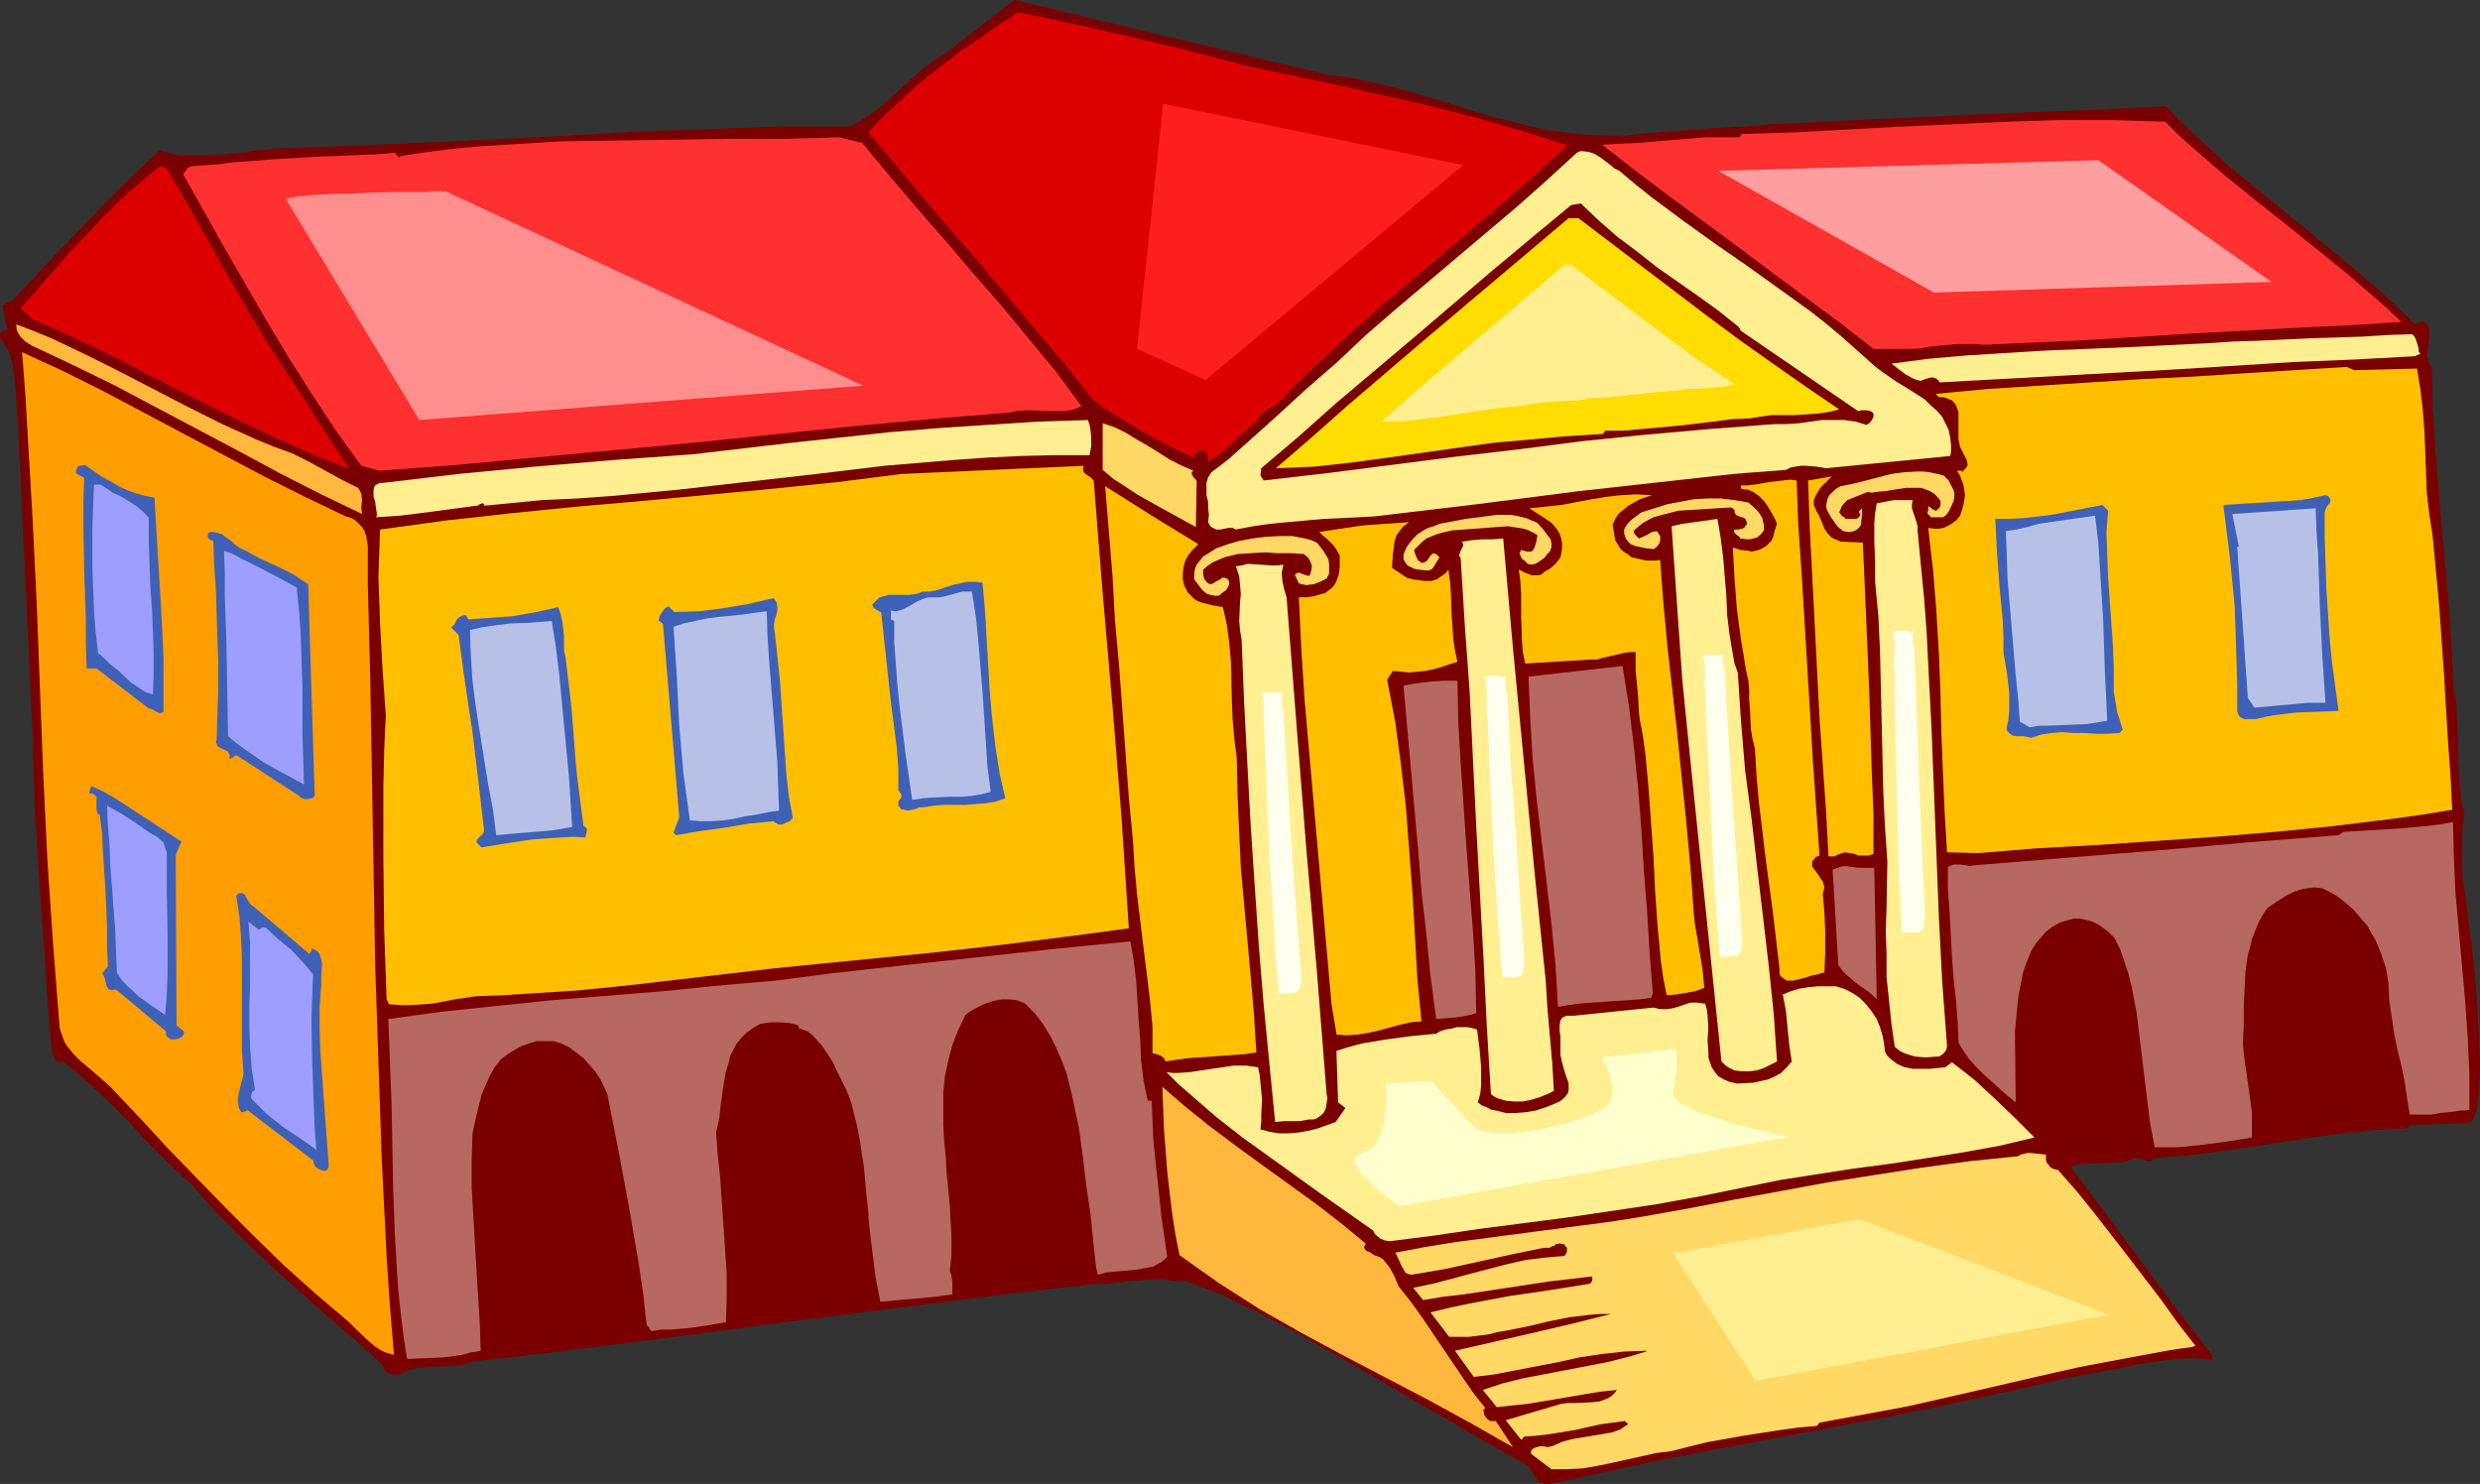 <?xml version="1.0" encoding="UTF-8" standalone="no"?>
<svg
   version="1.0"
   width="129.724mm"
   height="77.624mm"
   id="svg69"
   sodipodi:docname="Museum 3.wmf"
   xmlns:inkscape="http://www.inkscape.org/namespaces/inkscape"
   xmlns:sodipodi="http://sodipodi.sourceforge.net/DTD/sodipodi-0.dtd"
   xmlns="http://www.w3.org/2000/svg"
   xmlns:svg="http://www.w3.org/2000/svg">
  <rect width="100%" height="100%" fill="#333333" stroke="none"/>
  <sodipodi:namedview
     id="namedview69"
     pagecolor="#ffffff"
     bordercolor="#000000"
     borderopacity="0.25"
     inkscape:showpageshadow="2"
     inkscape:pageopacity="0.0"
     inkscape:pagecheckerboard="0"
     inkscape:deskcolor="#d1d1d1"
     inkscape:document-units="mm" />
  <defs
     id="defs1">
    <pattern
       id="WMFhbasepattern"
       patternUnits="userSpaceOnUse"
       width="6"
       height="6"
       x="0"
       y="0" />
  </defs>
  <path
     style="fill:#7a0000;fill-opacity:1;fill-rule:evenodd;stroke:none"
     d="m 301.384,289.344 -0.97,-0.485 -1.293,-0.808 -1.454,-0.808 -1.778,-0.969 -1.939,-1.131 -2.101,-1.131 -2.262,-1.292 -2.262,-1.454 -2.586,-1.454 -2.586,-1.454 -5.494,-3.231 -11.474,-6.624 -5.656,-3.231 -5.494,-3.07 -2.586,-1.292 -2.586,-1.454 -2.586,-1.131 -2.262,-1.131 -2.101,-1.131 -2.101,-0.808 -1.778,-0.646 -1.616,-0.646 -1.293,-0.485 -1.131,-0.162 h -0.97 -0.646 l -1.778,-0.323 -1.778,-0.162 -2.101,0.162 -1.939,0.162 -2.101,0.162 -2.101,0.323 -2.101,0.162 h -1.778 l -15.514,1.777 -15.352,1.939 -30.542,3.877 -30.704,4.039 -15.514,1.939 -15.514,1.777 -1.778,0.646 -1.778,0.162 -1.939,0.162 h -1.939 l -1.778,0.162 -1.939,0.162 -1.778,0.485 -0.97,0.485 -0.808,0.323 h -1.131 l -1.131,-0.323 -0.323,-0.323 -0.323,-0.323 -0.323,-0.646 -0.162,-0.485 -4.848,-4.362 -4.848,-4.2 -9.373,-8.239 -4.686,-4.362 -4.686,-4.524 -4.686,-4.685 -2.262,-2.585 -2.262,-2.585 -3.232,-2.908 -3.07,-3.07 -3.07,-3.07 -1.454,-1.616 -1.454,-1.616 -3.07,-3.07 -3.232,-3.07 -3.232,-2.908 -3.394,-2.908 -0.646,0.162 h -0.485 l -0.323,-0.323 -0.323,-0.323 -0.323,-1.131 -0.323,-0.969 L 9.534,199.681 9.05,192.088 7.918,176.579 6.949,160.908 6.626,153.315 6.464,145.561 3.555,83.847 3.394,81.585 3.232,79.323 2.909,74.8 2.586,72.538 2.101,70.438 1.778,69.63 1.293,68.661 0.808,67.853 0.162,67.045 0,66.56 V 66.237 65.914 L 0.162,65.753 0.808,65.43 1.454,65.268 0.97,62.845 0.485,60.421 2.586,59.291 l 6.949,-7.432 7.11,-7.432 7.272,-7.432 7.595,-7.27 1.616,0.485 1.616,0.323 1.454,0.162 h 1.616 3.394 l 3.232,-0.162 3.232,-0.323 3.232,-0.485 3.394,-0.323 3.232,-0.162 14.059,-0.485 13.898,-0.646 13.574,-0.646 13.574,-0.646 13.574,-0.808 13.736,-0.485 13.574,-0.485 h 6.949 7.11 l 1.293,-0.485 1.293,-0.646 1.131,-0.808 1.293,-0.808 2.424,-1.939 4.525,-4.2 2.424,-2.1 2.424,-1.939 1.293,-0.808 1.293,-0.808 L 200.545,0 l 15.514,3.716 15.514,3.716 15.675,3.716 15.514,3.716 4.04,0.485 3.878,0.808 4.04,0.969 3.878,0.969 7.595,2.262 7.757,2.423 3.717,0.969 3.878,0.969 4.04,0.969 3.878,0.485 4.04,0.485 4.04,0.162 h 4.202 l 2.101,-0.323 2.262,-0.162 5.979,-0.485 6.141,-0.485 6.141,-0.323 6.302,-0.485 12.928,-0.646 13.09,-0.646 26.179,-1.131 12.928,-0.485 6.302,-0.323 6.141,-0.323 2.909,3.07 3.07,2.908 5.979,5.493 6.302,5.17 6.302,5.17 6.141,5.008 6.302,5.17 6.141,5.331 3.07,2.908 3.07,2.908 0.485,-0.323 0.485,-0.162 h 0.323 0.646 l 0.323,0.485 0.323,0.646 0.162,0.485 v 0.646 0.969 l -0.162,1.131 -0.162,1.131 -0.162,1.131 0.162,0.485 0.162,0.646 0.162,0.485 0.485,0.485 0.162,7.916 0.485,7.916 0.646,7.755 0.646,7.916 1.454,15.994 0.485,8.078 0.485,8.239 0.485,3.07 0.162,3.231 0.162,3.231 v 3.231 l 0.162,3.07 0.162,3.07 0.323,3.07 0.646,2.746 -0.323,2.1 -0.162,2.262 v 4.362 2.262 l 0.162,2.1 0.323,2.1 0.323,1.939 0.485,4.685 0.646,4.362 0.485,4.362 0.323,3.877 0.323,3.877 0.162,3.554 0.162,3.231 0.162,2.908 v 2.746 l -0.162,2.423 v 2.1 l -0.323,1.777 -0.162,1.454 -0.323,1.131 -0.485,0.808 -0.485,0.646 -11.958,0.485 -0.485,0.646 -6.626,0.323 -6.141,0.646 -6.141,0.808 -6.141,0.969 -12.12,1.777 -6.302,0.808 -6.464,0.485 -0.485,0.323 -0.323,0.323 h -0.485 l -1.131,-0.323 -0.485,-0.162 -0.646,-0.162 h -0.485 l -1.454,0.646 -1.454,0.323 h -1.616 -1.616 l -3.394,0.162 -1.616,0.162 -1.454,0.485 6.949,9.209 6.949,9.37 6.949,9.37 7.11,9.209 v -0.162 1.131 l -1.778,-0.162 -1.939,-0.162 -3.555,0.162 -3.555,0.485 -3.717,0.485 -3.394,0.808 -3.555,0.646 -3.555,0.646 -3.555,0.646 -12.605,2.908 -12.766,2.746 -12.928,2.585 -12.766,2.423 -12.928,2.423 -12.766,2.423 -12.928,2.746 -12.766,2.746 h -0.485 -0.323 l -0.808,-0.323 -0.646,-0.323 -0.323,-0.646 -0.485,-0.808 -0.485,-0.646 -0.485,-0.808 z"
     id="path1" />
  <path
     style="fill:#ffd866;fill-opacity:1;fill-rule:evenodd;stroke:none"
     d="m 302.676,287.405 v -0.485 l 0.162,-0.323 0.485,-0.323 0.485,-0.162 0.646,-0.162 h 0.808 l 0.646,0.162 0.808,-0.162 0.485,-0.162 1.778,-0.808 1.939,-0.485 3.878,-0.646 1.939,-0.323 1.939,-0.323 1.778,-0.646 0.646,-0.485 0.808,-0.485 -0.646,-0.646 -2.424,0.323 -2.424,0.323 -5.01,1.131 -5.01,0.808 -2.586,0.323 -2.424,0.162 -0.646,0.646 -3.07,-3.877 10.989,-3.231 1.293,-0.162 h 1.616 l 3.232,-0.162 1.454,-0.162 1.293,-0.485 0.646,-0.323 0.485,-0.323 0.646,-0.646 0.323,-0.485 -3.07,0.323 -3.07,0.485 -5.656,0.969 -5.818,0.969 -3.07,0.323 -3.07,0.323 -1.293,-1.616 -1.454,-1.777 3.878,-1.292 3.878,-0.969 4.202,-0.808 4.202,-0.808 4.202,-0.808 4.202,-0.808 3.878,-0.969 3.878,-1.131 v -0.162 l -4.363,0.162 -4.363,0.485 -4.363,0.646 -4.363,0.969 -4.202,0.808 -4.202,0.808 -4.202,0.808 -4.04,0.485 -3.717,-5.17 7.757,-1.777 7.757,-1.777 7.595,-1.777 7.757,-1.939 h -2.101 l -2.101,0.162 -4.04,0.485 -4.04,0.808 -4.04,0.969 -4.04,0.808 -1.939,0.323 -1.939,0.485 -3.878,0.485 h -1.939 -1.939 l -3.717,-4.847 4.04,-0.969 3.878,-0.808 7.757,-1.454 7.757,-1.131 8.08,-1.292 0.323,-0.323 0.162,-0.323 v -0.808 l -4.04,0.485 -4.202,0.485 -8.565,1.292 -8.565,1.292 -4.202,0.485 -3.878,0.646 -1.939,-2.423 3.878,-0.808 3.717,-0.969 3.555,-0.969 3.717,-0.969 3.717,-0.969 3.555,-0.808 3.878,-0.485 1.939,-0.162 1.939,-0.162 0.323,-0.485 0.162,-0.323 v -0.808 l -0.323,-0.323 -0.162,-0.323 -0.646,-0.162 h -0.646 l -0.485,0.162 -0.323,0.323 h -0.323 l -0.485,0.323 h -0.485 -0.646 l -6.302,1.292 -6.626,1.454 -6.626,1.454 -6.626,1.131 -0.808,-0.162 -0.485,-0.323 -0.323,-0.646 -0.323,-0.485 -0.646,-1.454 -0.323,-0.646 -0.323,-0.646 5.979,-1.131 5.979,-0.969 12.282,-1.616 12.282,-1.616 6.141,-0.808 6.141,-0.969 9.05,-1.616 9.211,-1.777 18.422,-3.393 9.211,-1.454 9.373,-1.454 9.534,-1.292 9.534,-0.969 0.485,-0.323 0.646,-0.162 0.646,-0.162 h 0.646 l 1.616,0.162 1.454,0.162 v 0.485 0.485 l 0.162,0.646 0.323,0.323 0.323,0.485 0.485,0.323 0.485,0.162 0.646,0.162 3.555,4.039 3.394,4.2 3.394,4.362 3.394,4.362 6.787,8.886 3.232,4.524 3.394,4.362 -0.485,0.162 -0.646,0.162 -1.454,0.162 -3.07,0.485 -8.726,1.616 -8.565,1.616 -8.565,1.939 -8.403,1.939 -8.403,1.939 -8.565,1.939 -8.726,1.616 -8.726,1.616 -0.485,0.646 -3.717,0.323 -3.555,0.485 -7.272,1.131 -7.272,1.292 -7.11,1.777 -2.747,0.323 -2.909,0.646 -2.909,0.646 -2.909,0.646 -3.07,0.646 -2.909,0.485 -3.07,0.162 h -3.07 z"
     id="path2" />
  <path
     style="fill:#ffb73d;fill-opacity:1;fill-rule:evenodd;stroke:none"
     d="m 233.189,248.148 -0.808,-4.039 -0.646,-4.2 -0.485,-4.039 -0.485,-4.2 -0.646,-8.401 -0.162,-4.2 -0.162,-4.2 4.686,4.039 4.848,3.877 5.171,3.877 5.333,3.877 10.504,7.593 5.01,3.877 4.686,3.877 -0.323,0.485 v 0.323 l 0.162,0.323 0.323,0.323 0.485,0.162 0.323,0.162 0.646,0.485 0.97,0.323 0.808,0.485 0.646,0.808 0.646,0.808 0.97,1.777 0.808,1.939 2.424,3.07 2.101,2.908 4.04,5.978 4.04,5.978 2.101,3.07 2.424,3.07 -0.323,0.323 v 0.323 l 0.162,0.808 0.485,0.646 0.646,0.485 h 1.131 l 3.394,5.17 -8.242,-4.685 -8.242,-4.524 -16.968,-8.885 -8.403,-4.524 -8.242,-4.685 -4.04,-2.585 -4.04,-2.585 -3.878,-2.746 z"
     id="path3" />
  <path
     style="fill:#b76860;fill-opacity:1;fill-rule:evenodd;stroke:none"
     d="m 80.477,268.665 -0.646,-4.039 -0.485,-4.039 -0.485,-4.2 -0.323,-4.039 -0.485,-8.562 -0.323,-8.562 -0.162,-8.562 -0.162,-8.562 -0.323,-8.401 -0.323,-8.239 10.666,-1.454 10.827,-1.131 10.827,-1.131 21.978,-1.777 11.15,-1.131 11.15,-0.969 11.15,-1.454 14.544,-1.616 14.867,-1.616 14.867,-1.616 14.706,-1.454 0.646,3.877 0.485,3.877 0.485,7.916 0.323,3.877 0.162,4.039 0.485,3.877 0.808,4.039 h 0.808 l 0.162,3.877 0.162,3.877 0.808,7.755 0.808,7.593 1.131,7.755 -0.646,0.646 -0.646,0.485 -0.646,0.323 -0.808,0.485 -1.778,0.323 -1.778,0.323 -3.878,0.323 -1.778,0.162 -1.778,0.485 -0.323,-1.454 -0.162,-1.292 -0.323,-3.07 -0.323,-3.231 -0.323,-3.07 -0.808,-5.493 -0.646,-5.493 -0.808,-5.816 -1.131,-5.493 -0.646,-2.746 -0.646,-2.585 -0.97,-2.585 -1.131,-2.585 -1.131,-2.262 -1.454,-2.423 -1.616,-2.1 -1.939,-1.939 -1.616,-0.646 -1.454,-0.162 h -1.616 l -1.616,0.323 -1.454,0.485 -1.454,0.646 -1.454,0.808 -1.131,0.808 -1.454,3.07 -1.131,2.908 -0.808,3.07 -0.646,3.07 -0.323,3.231 v 3.07 3.231 l 0.162,3.231 0.323,3.07 0.162,3.231 0.646,6.462 0.162,3.231 0.162,3.231 v 3.231 l -0.323,3.231 0.323,0.969 0.162,1.292 v 2.423 l -3.555,0.485 -3.555,0.323 -3.717,0.323 -3.394,0.323 -0.485,-2.423 -0.485,-2.585 -0.646,-5.17 -0.646,-5.331 -0.162,-2.746 -0.323,-2.746 -0.485,-5.493 -0.808,-5.331 -0.485,-2.585 -0.646,-2.585 -0.646,-2.585 -0.97,-2.423 -1.778,-3.554 -0.808,-1.777 -1.131,-1.777 -1.131,-1.616 -1.293,-1.454 -0.646,-0.646 -0.808,-0.646 -0.97,-0.323 -0.808,-0.323 v -0.485 l -0.97,-0.323 -0.808,-0.162 -1.939,-0.162 h -1.939 l -1.939,0.323 -1.454,0.808 -1.293,0.969 -0.97,0.969 -0.97,1.131 -0.646,1.292 -0.646,1.292 -0.323,1.454 -0.485,1.454 -0.485,2.908 -0.485,3.231 -0.323,3.07 -0.646,2.908 0.323,4.362 0.485,4.524 0.323,4.685 0.323,4.685 0.323,4.847 0.323,4.847 v 4.847 l -0.162,4.685 -3.717,0.646 -3.394,0.485 -3.717,0.323 h -1.939 l -1.939,0.323 -0.97,-1.292 -0.646,-5.816 -0.808,-5.654 -1.939,-11.309 -2.101,-11.309 -2.262,-11.47 -0.646,-1.454 -0.808,-1.616 -0.97,-1.454 -1.131,-1.292 -1.131,-1.292 -1.454,-1.131 -1.293,-0.969 -1.616,-0.808 -1.616,-0.485 h -1.778 -1.616 l -1.454,0.485 -1.454,0.485 -1.454,0.808 -1.293,0.808 -1.293,0.969 -1.293,1.616 -0.97,1.777 -0.808,1.777 -0.808,1.939 -0.97,3.877 -0.808,3.716 -0.162,5.493 v 5.331 l 0.323,5.493 0.323,5.654 0.323,5.331 0.323,5.331 0.323,5.17 0.162,5.17 -1.939,0.323 -1.778,0.485 -3.555,0.485 -3.555,0.162 z"
     id="path4" />
  <path
     style="fill:#ff9e00;fill-opacity:1;fill-rule:evenodd;stroke:none"
     d="m 69.003,261.395 -6.464,-5.493 -6.141,-5.493 -5.818,-5.654 -5.818,-5.816 -5.818,-5.978 -5.656,-5.816 -5.656,-6.139 -5.818,-6.139 -1.454,-1.292 -1.454,-1.292 -3.07,-2.585 -1.293,-1.292 -1.293,-1.616 -0.485,-0.808 -0.323,-0.808 -0.323,-0.969 -0.323,-0.969 -0.646,-8.239 -0.646,-8.239 L 9.373,170.117 8.565,153.315 7.918,136.514 7.272,119.712 6.464,102.91 5.494,86.27 5.01,77.869 l -0.646,-8.239 8.08,3.716 8.08,4.039 7.918,4.2 15.837,8.401 7.918,4.2 8.08,4.039 8.08,3.877 1.131,0.323 0.808,0.485 0.646,0.646 0.646,0.646 0.485,0.808 0.323,0.969 0.162,0.969 0.162,0.969 v 2.1 2.1 2.908 0.808 l 0.485,18.74 0.323,18.74 0.323,18.74 0.323,18.902 0.646,19.063 0.646,19.063 0.97,19.387 0.646,9.693 0.808,9.693 -1.293,-0.323 -1.131,-0.485 -1.293,-0.808 -1.131,-0.969 -2.101,-1.939 -0.97,-0.969 z"
     id="path5" />
  <path
     style="fill:#7a0000;fill-opacity:1;fill-rule:evenodd;stroke:none"
     d="m 97.445,263.98 -0.808,-6.301 -0.646,-6.301 -0.485,-6.462 -0.162,-6.301 v -3.231 l 0.162,-3.07 0.162,-3.231 0.323,-3.07 0.485,-3.07 0.646,-3.07 0.646,-3.07 0.808,-2.908 0.808,-1.131 0.97,-1.131 0.97,-0.969 1.131,-0.969 1.293,-0.646 1.293,-0.646 1.293,-0.485 1.454,-0.162 2.424,1.131 2.586,1.292 1.131,0.646 0.97,0.969 0.97,0.969 0.646,1.292 1.293,3.877 1.131,3.877 0.808,4.039 0.97,4.2 0.646,4.2 0.808,4.039 0.646,4.039 0.808,3.877 0.162,2.1 0.162,2.262 0.808,4.2 0.162,2.1 0.323,2.1 0.162,2.262 -0.162,2.262 -6.949,0.808 -6.626,0.646 -6.787,0.808 -3.232,0.485 -3.555,0.485 z"
     id="path6" />
  <path
     style="fill:#7a0000;fill-opacity:1;fill-rule:evenodd;stroke:none"
     d="m 146.733,260.587 -0.646,-5.331 -0.485,-5.493 -1.131,-11.147 -0.485,-5.654 -0.162,-5.654 v -5.493 l 0.485,-5.493 0.646,-1.454 0.485,-1.454 0.323,-1.454 0.808,-2.746 0.646,-1.292 0.808,-1.292 0.646,-0.646 0.646,-0.485 1.131,-0.646 1.293,-0.323 h 1.293 1.293 l 1.293,0.323 1.454,0.485 1.131,0.646 1.131,0.646 1.939,2.746 1.616,2.746 1.293,2.908 1.131,2.908 0.97,2.908 0.646,2.908 0.646,3.07 0.485,3.07 0.808,6.139 0.646,6.301 0.808,6.462 0.485,3.07 0.646,3.231 v 0.808 0.646 l -0.162,0.646 -0.323,0.485 -0.323,0.323 -0.646,0.162 -1.293,0.485 h -1.616 l -1.616,0.162 h -1.293 l -0.646,0.162 -0.646,0.162 -4.04,0.485 -4.202,0.485 -4.202,0.485 -1.939,0.162 z"
     id="path7" />
  <path
     style="fill:#7a0000;fill-opacity:1;fill-rule:evenodd;stroke:none"
     d="m 191.173,255.579 -0.646,-6.785 -0.646,-6.624 -0.808,-6.947 -0.485,-6.785 -0.162,-3.393 v -3.393 l 0.162,-3.231 0.323,-3.231 0.646,-3.231 0.646,-3.07 0.97,-3.07 1.131,-3.07 0.97,-0.808 0.808,-0.646 0.97,-0.485 1.131,-0.485 0.97,-0.323 h 1.131 1.131 l 1.131,0.323 1.293,0.969 0.97,1.131 1.131,1.292 0.808,1.131 1.616,2.585 1.293,2.585 1.131,2.908 0.808,2.908 0.646,2.908 0.646,2.908 0.646,6.301 0.646,6.139 0.646,6.301 0.646,3.07 0.485,3.07 0.162,5.978 -2.909,0.323 -2.909,0.485 -5.656,0.485 -5.656,0.646 -2.909,0.485 z"
     id="path8" />
  <path
     style="fill:#ffef91;fill-opacity:1;fill-rule:evenodd;stroke:none"
     d="m 271.488,243.301 -10.342,-7.27 -5.171,-3.716 -5.171,-3.716 -5.171,-3.716 -5.171,-4.039 -5.01,-4.362 -2.424,-2.1 -2.424,-2.423 1.131,0.162 h 1.293 l 2.262,-0.162 2.101,-0.323 4.363,-0.646 2.262,-0.323 h 2.262 l 1.131,0.162 1.293,0.162 0.323,1.454 0.162,1.616 0.323,3.231 -0.162,3.07 v 1.454 l -0.162,1.454 1.778,0.485 1.939,0.323 h 1.778 l 1.939,-0.162 1.939,-0.323 1.939,-0.485 1.778,-0.646 1.778,-0.646 1.939,-2.746 -1.454,-1.131 -0.323,-10.178 2.586,-0.808 2.424,-0.646 4.848,-0.808 4.848,-0.646 5.01,-0.485 0.808,-0.485 0.97,-0.323 1.131,-0.162 1.131,-0.323 h 1.131 0.97 l 0.97,0.162 0.97,0.323 0.485,3.716 0.323,3.716 v 1.777 1.777 l -0.162,1.616 -0.485,1.777 0.808,0.646 0.97,0.323 0.808,0.485 0.97,0.162 1.939,0.485 h 2.101 l 1.939,-0.162 1.939,-0.323 1.939,-0.646 1.616,-0.646 1.131,-0.485 0.646,-0.485 0.485,-0.485 0.485,-0.646 0.162,-0.646 v -0.808 -0.646 l -0.323,-0.808 -0.485,-1.454 -0.485,-1.777 -0.323,-1.454 v -0.808 -0.808 -0.969 -1.131 l -0.162,-0.969 v -1.131 l 0.162,-0.969 0.162,-0.323 0.323,-0.323 0.323,-0.162 0.485,-0.162 h 0.485 0.808 l 15.837,-1.616 0.646,0.162 0.646,0.162 h 1.131 l 1.293,-0.162 1.131,-0.323 2.424,-0.808 h 1.293 l 1.293,0.162 h 0.323 l 0.323,1.131 0.162,1.131 0.162,2.423 -0.162,2.585 0.162,2.262 v 1.131 l 0.323,0.969 0.323,0.969 0.646,0.969 0.646,0.808 1.131,0.646 1.131,0.485 1.454,0.323 3.232,-0.162 1.454,-0.323 1.454,-0.323 1.454,-0.646 1.131,-0.646 1.131,-1.131 0.97,-1.131 -0.485,-3.231 -0.323,-3.231 -0.323,-3.393 -0.323,-1.777 -0.323,-1.616 1.616,-0.646 1.616,-0.485 1.939,-0.323 1.778,-0.162 h 1.778 1.778 l 1.616,0.485 1.616,0.808 1.454,0.969 1.293,1.292 1.131,1.454 0.97,1.454 0.646,1.616 0.485,1.616 0.323,1.616 0.162,1.616 0.485,0.808 0.646,0.646 0.646,0.485 0.646,0.485 1.454,0.646 1.616,0.323 h 1.454 1.778 l 3.232,-0.323 0.646,-0.485 0.646,-0.485 2.101,1.616 2.262,1.777 4.04,3.716 4.04,3.877 3.878,3.877 -3.394,0.808 -3.394,0.808 -7.11,1.292 -7.11,1.131 -7.272,1.131 -7.434,0.969 -7.272,1.131 -7.272,1.131 -7.11,1.454 -8.726,1.777 -8.888,1.616 -8.726,1.292 -8.726,1.292 -17.453,2.262 -8.726,1.292 -8.888,1.131 -0.97,-0.162 -0.808,-0.323 -0.808,-0.646 -0.323,-0.323 z"
     id="path9" />
  <path
     style="fill:#7a0000;fill-opacity:1;fill-rule:evenodd;stroke:none"
     d="m 403.192,221.814 -0.646,-0.485 -0.485,-0.646 -0.323,-0.646 -0.323,-0.808 -0.323,-0.808 v -0.808 l -0.162,-1.777 v -1.939 l 0.162,-1.777 -0.162,-1.777 -0.162,-0.808 -0.162,-0.808 v -1.454 -1.616 l 0.162,-3.231 0.323,-3.393 0.485,-3.07 0.323,-1.616 0.97,-3.07 0.808,-1.454 0.808,-1.454 0.808,-1.292 1.131,-1.131 1.293,-1.131 0.97,-0.485 0.97,-0.162 1.131,-0.162 0.97,0.162 0.97,0.323 0.808,0.323 1.939,0.969 1.131,1.454 0.808,1.777 0.646,1.616 0.485,1.777 0.808,3.716 0.808,3.877 3.232,26.818 -1.939,0.485 -1.939,0.485 -4.04,0.323 -4.04,0.162 h -1.939 l -1.939,0.162 -4.363,-6.785 z"
     id="path10" />
  <path
     style="fill:#b76860;fill-opacity:1;fill-rule:evenodd;stroke:none"
     d="m 425.977,226.823 -0.485,-2.585 -0.485,-2.585 -0.646,-5.331 -0.646,-5.331 -0.646,-5.331 -0.646,-5.331 -0.485,-2.585 -0.485,-2.585 -0.646,-2.585 -0.808,-2.423 -0.808,-2.423 -1.131,-2.262 -0.97,-0.969 -0.97,-0.808 -1.131,-0.808 -1.293,-0.646 -1.131,-0.323 -1.293,-0.323 h -1.293 l -1.131,0.323 -1.616,0.485 -1.454,0.808 -1.293,0.969 -0.97,1.131 -0.97,1.131 -0.808,1.292 -0.646,1.454 -0.646,1.616 -0.485,1.454 -0.323,1.616 -0.646,3.393 -0.323,3.393 -0.323,3.231 0.162,14.055 -1.616,-1.292 -1.616,-1.454 -3.07,-2.746 -1.616,-1.616 -1.293,-1.454 -1.131,-1.616 -0.97,-1.616 -0.162,-4.039 -0.323,-4.2 -0.485,-4.362 -0.323,-4.362 -0.485,-9.047 -0.323,-4.362 v -4.362 l 0.646,-0.323 0.485,-0.162 h 1.293 l 1.293,0.162 0.646,0.162 0.646,-0.162 17.776,-1.454 18.099,-1.454 18.099,-1.616 18.261,-1.454 0.97,-0.646 5.333,-0.323 2.747,-0.162 2.586,-0.162 5.494,-0.485 2.747,-0.323 2.747,-0.485 0.162,6.947 0.323,7.108 1.293,14.378 0.646,7.27 0.485,7.108 0.323,7.108 v 6.947 l -0.808,0.162 h -0.97 l -0.97,0.162 -1.293,0.162 -1.616,0.162 -1.778,0.323 h -2.101 -2.262 l -0.485,-3.07 -0.485,-3.231 -0.646,-3.231 -0.808,-3.231 -0.646,-3.231 -0.485,-3.231 -0.485,-3.393 -0.162,-3.393 -0.485,-2.908 -0.97,-2.908 -1.131,-2.746 -0.808,-1.292 -0.646,-1.292 -1.939,-2.262 -0.97,-1.131 -1.131,-0.969 -1.131,-0.969 -1.131,-0.808 -1.454,-0.808 -1.293,-0.646 -1.616,-0.162 -1.454,0.162 -1.454,0.323 -1.293,0.485 -1.293,0.646 -1.293,0.808 -2.424,1.616 -0.97,1.454 -0.808,1.454 -0.646,1.616 -0.646,1.616 -0.323,1.454 -0.485,1.616 -0.485,3.393 -0.162,3.393 -0.162,3.554 v 3.554 l -0.162,3.554 0.162,2.262 0.323,2.262 0.646,4.524 0.323,2.423 0.323,2.423 v 2.423 2.423 l -5.01,0.808 -4.848,0.646 -4.686,0.485 h -2.424 z"
     id="path11" />
  <path
     style="fill:#7a0000;fill-opacity:1;fill-rule:evenodd;stroke:none"
     d="m 447.793,224.399 -0.485,-5.331 -0.646,-5.331 -0.485,-5.331 -0.323,-5.331 v -2.585 -2.746 l 0.162,-2.585 0.323,-2.585 0.323,-2.423 0.485,-2.585 0.808,-2.423 0.808,-2.423 0.97,-0.969 1.131,-0.969 1.131,-0.808 0.646,-0.162 0.646,-0.162 0.323,-0.485 0.485,-0.646 0.485,-0.323 0.485,-0.323 1.293,-0.162 h 1.293 l 1.293,0.323 1.131,0.485 0.97,0.646 0.97,0.646 1.939,1.454 1.131,1.292 0.808,1.292 0.808,1.454 0.808,1.292 1.131,2.908 0.97,3.07 0.808,3.231 0.485,3.231 0.162,3.231 0.162,3.231 0.646,1.939 0.485,1.777 0.646,3.716 0.485,3.877 0.162,1.939 v 2.1 l -6.141,1.131 -6.464,0.808 -6.464,0.646 z"
     id="path12" />
  <path
     style="fill:#3f60b7;fill-opacity:1;fill-rule:evenodd;stroke:none"
     d="m 61.893,229.407 -13.09,-10.016 -0.162,0.323 -0.646,0.162 h -0.323 l -0.485,-0.969 -0.162,-0.969 v -0.808 l 0.162,-0.969 0.485,-1.939 0.485,-1.777 -0.323,-4.524 v -4.524 -4.524 -4.524 -4.524 l -0.162,-4.2 -0.323,-4.362 -0.646,-4.2 0.323,-0.323 0.323,-0.162 h 0.323 0.162 l 0.485,0.162 0.323,0.646 0.323,0.485 0.323,0.646 0.485,0.485 0.485,0.323 10.827,9.209 v 0.162 l 0.162,-0.323 0.323,-0.323 v -0.162 -0.323 l 0.646,0.162 0.485,0.323 0.323,0.323 0.162,0.323 0.323,0.969 0.162,0.969 -0.162,2.262 v 0.969 0.808 l -0.323,4.362 v 4.524 l 0.162,4.524 0.323,4.362 0.646,8.886 0.323,4.362 0.323,4.2 v 0.485 0.485 l -0.162,0.162 -0.162,0.323 -0.485,0.162 -0.646,-0.162 -0.646,-0.323 -0.485,-0.323 -0.323,-0.646 z"
     id="path13" />
  <path
     style="fill:#9e9eff;fill-opacity:1;fill-rule:evenodd;stroke:none"
     d="m 49.773,217.291 -0.162,-0.485 0.162,-0.646 0.162,-0.323 0.485,-0.323 -0.646,-4.2 -0.323,-4.2 -0.162,-4.039 v -4.2 l 0.162,-4.039 v -4.2 -4.039 l -0.323,-4.2 v -0.162 l 2.101,1.616 0.323,-0.323 0.323,-0.162 h 0.646 l 2.424,2.262 2.586,2.1 2.262,2.423 2.101,2.423 -0.162,4.362 -0.162,4.524 0.162,8.885 0.162,4.362 0.162,4.362 0.162,4.2 0.323,4.039 -3.232,-2.262 -3.394,-2.262 -3.232,-2.585 z"
     id="path14" />
  <path
     style="fill:#ffef91;fill-opacity:1;fill-rule:evenodd;stroke:none"
     d="m 252.096,221.814 -1.131,-11.47 -1.131,-11.632 -0.97,-11.793 -0.808,-11.793 -0.808,-12.117 -0.646,-11.955 -0.646,-12.278 -0.485,-12.278 -0.323,-1.939 -0.162,-1.777 0.162,-3.716 0.162,-1.616 -0.162,-1.777 -0.162,-1.777 -0.646,-1.939 1.131,-0.162 1.131,-0.323 2.424,0.162 2.424,0.162 h 1.131 l 1.131,-0.162 -0.162,0.808 -0.162,0.808 0.162,1.777 0.323,1.454 0.485,1.616 1.939,24.879 1.939,24.556 2.101,24.395 1.939,24.395 0.162,0.808 -0.162,0.969 -0.162,0.969 -0.323,0.808 -0.646,0.646 -0.646,0.485 -0.808,0.323 h -0.485 -0.485 l -1.778,0.323 h -1.616 -1.454 l -1.778,0.162 v -0.162 z"
     id="path15" />
  <path
     style="fill:#ffffef;fill-opacity:1;fill-rule:evenodd;stroke:none"
     d="m 252.904,196.45 -0.646,-6.139 -0.323,-6.301 -0.808,-12.763 -0.646,-13.086 -0.485,-13.247 -0.162,-1.131 v -0.969 -3.716 l -0.162,-0.969 -0.323,-1.131 0.485,-0.162 h 0.646 0.97 l 1.131,0.162 0.97,-0.162 -0.162,0.969 v 0.808 l 0.162,0.969 0.162,0.808 0.808,13.409 0.808,13.247 0.97,13.247 0.97,13.247 v 0.969 l -0.323,0.969 -0.323,0.323 -0.162,0.323 -0.485,0.162 h -0.323 l -1.454,0.162 z"
     id="path16" />
  <path
     style="fill:#ffef91;fill-opacity:1;fill-rule:evenodd;stroke:none"
     d="m 294.758,216.321 -0.808,-13.247 -0.646,-13.247 -1.454,-26.495 -1.293,-26.495 -0.97,-13.247 -0.808,-13.247 -0.323,-0.485 0.162,-0.485 0.162,-0.485 0.162,-0.323 0.323,-0.646 v -0.485 l -0.323,-0.323 2.101,-0.323 2.101,-0.162 h 1.939 l 2.101,-0.162 1.939,21.81 2.101,21.81 2.101,21.81 2.262,21.971 0.162,2.585 0.162,2.746 0.97,10.986 0.162,2.746 0.162,2.746 -1.293,0.646 -1.616,0.646 -1.616,0.485 -1.616,0.323 h -1.778 l -1.616,-0.162 -1.616,-0.485 -0.646,-0.323 z"
     id="path17" />
  <path
     style="fill:#ffef91;fill-opacity:1;fill-rule:evenodd;stroke:none"
     d="m 340.329,209.859 -1.939,-18.74 -1.939,-18.74 -1.939,-18.902 -0.97,-9.532 -0.97,-9.693 -2.101,-30.211 2.101,-0.485 2.424,-0.323 4.525,-0.646 0.323,1.777 0.323,1.939 0.485,3.716 0.646,7.755 0.162,3.877 0.485,3.877 0.646,3.877 0.323,1.777 0.646,1.777 0.646,9.693 0.808,9.693 1.293,9.693 1.131,9.855 1.131,9.532 1.131,9.693 0.97,9.37 0.323,4.685 0.323,4.685 -1.293,0.646 -1.293,0.646 -1.454,0.485 -1.454,0.162 h -1.454 l -1.454,-0.162 -0.646,-0.323 -0.646,-0.323 -0.646,-0.485 z"
     id="path18" />
  <path
     style="fill:#ffef91;fill-opacity:1;fill-rule:evenodd;stroke:none"
     d="m 374.588,206.951 -0.646,-4.524 -0.485,-4.685 -0.485,-4.524 v -4.524 l -0.162,-4.685 0.162,-4.524 0.162,-9.209 -0.485,-6.947 -0.323,-6.785 -0.323,-13.894 -0.323,-13.894 -0.323,-6.947 -0.646,-6.785 v -4.039 l -0.162,-3.877 v -3.716 l 0.162,-1.939 0.323,-1.939 1.616,-0.323 1.778,-0.323 h 3.717 l -0.162,0.808 v 0.808 l 0.485,1.454 0.485,1.454 0.162,0.808 v 0.808 l 0.646,6.785 0.646,6.624 0.485,6.462 0.323,6.462 0.646,12.601 0.485,12.44 0.485,12.44 0.485,12.44 0.646,12.601 0.485,6.462 0.485,6.462 -0.162,0.808 -0.485,0.646 -0.646,0.485 -0.323,0.162 h -0.485 l -2.101,0.162 -2.101,-0.162 -1.131,-0.323 -0.97,-0.323 -0.97,-0.485 z"
     id="path19" />
  <path
     style="fill:#ffbf00;fill-opacity:1;fill-rule:evenodd;stroke:none"
     d="m 227.856,208.244 v -5.17 l -0.485,-5.17 -0.646,-5.331 -0.646,-5.17 -1.293,-10.663 -0.485,-5.331 -0.323,-5.331 -0.808,-8.401 -0.646,-8.724 -1.293,-17.448 -0.808,-8.886 -0.485,-8.886 -1.454,-17.609 9.211,5.816 9.211,5.654 -1.131,1.131 -0.808,0.969 -0.646,1.131 -0.323,1.292 -0.162,1.292 v 1.131 l 0.323,1.292 0.646,1.292 0.646,0.646 0.646,0.646 0.808,0.485 0.97,0.323 1.939,0.485 1.939,0.323 0.808,3.554 0.485,3.716 0.323,3.716 0.162,7.431 0.162,3.877 0.323,3.716 0.485,3.716 0.162,7.432 0.323,7.432 0.323,6.947 0.646,7.108 0.646,7.108 0.646,7.108 0.646,7.431 0.485,7.755 -2.101,0.323 -2.101,0.162 -4.686,0.323 -4.686,0.323 -2.262,0.323 -2.101,0.323 -0.162,-0.323 -0.162,-0.323 -0.646,-0.485 -0.808,-0.323 z"
     id="path20" />
  <path
     style="fill:#ffbf00;fill-opacity:1;fill-rule:evenodd;stroke:none"
     d="m 263.246,198.55 -1.778,-20.033 -1.778,-20.033 -1.778,-20.194 -0.646,-10.178 -0.485,-10.016 h 1.616 l 1.778,-0.323 0.97,-0.323 0.808,-0.162 0.808,-0.646 0.646,-0.485 0.485,-0.646 0.323,-0.646 0.485,-1.292 0.162,-1.454 v -1.292 -0.969 l -0.323,-0.646 -0.485,-0.808 -0.485,-0.646 -1.293,-1.292 -0.808,-0.646 -0.646,-0.646 4.202,-0.646 4.363,-0.646 4.525,-0.323 4.686,-0.323 -1.131,0.808 -0.808,0.969 -0.646,0.969 -0.323,1.131 -0.162,1.292 -0.162,1.131 -0.162,2.746 0.97,0.646 0.97,0.646 0.97,0.646 1.131,0.323 1.293,0.162 1.131,0.162 h 1.293 l 1.131,-0.323 0.646,-0.485 0.485,-0.323 0.646,-0.485 0.485,-0.646 0.323,2.423 0.162,2.262 0.162,4.524 0.323,4.524 0.323,2.262 0.485,2.262 -1.616,0.485 -1.454,0.485 -1.616,0.485 -1.616,0.323 -1.616,0.162 -1.616,0.162 -1.616,-0.162 -1.616,-0.162 -1.131,1.777 0.808,4.2 0.808,4.2 1.131,8.401 0.97,8.401 0.646,8.562 0.646,8.401 0.485,8.401 0.485,8.562 0.808,8.401 -2.101,0.162 -2.101,0.485 -4.202,1.131 -2.101,0.485 -2.101,0.323 -2.101,0.162 -2.101,-0.162 v -0.162 z"
     id="path21" />
  <path
     style="fill:#b76860;fill-opacity:1;fill-rule:evenodd;stroke:none"
     d="m 283.931,201.458 -1.131,-8.562 -0.808,-8.239 -0.97,-8.401 -0.646,-8.078 -1.454,-16.317 -1.454,-16.317 2.747,-0.485 2.747,-0.323 2.747,-0.162 h 2.424 l 0.162,8.078 0.485,8.239 1.131,16.64 1.293,16.479 0.485,8.239 0.162,8.078 -1.939,0.485 -1.939,0.323 -1.939,0.162 z"
     id="path22" />
  <path
     style="fill:#3f60b7;fill-opacity:1;fill-rule:evenodd;stroke:none"
     d="m 32.805,203.882 -9.858,-8.239 h -0.485 l -0.323,0.162 -0.323,-0.162 h -0.323 l -0.323,-0.485 -0.162,-0.485 -0.323,-1.292 -0.162,-0.485 -0.323,-0.485 1.131,-1.292 -0.162,-4.039 v -3.716 l -0.323,-7.432 -0.485,-7.27 -0.162,-3.716 -0.485,-3.877 -0.323,-0.162 -0.162,-0.323 -0.162,-0.646 v -0.646 -0.646 -0.646 -0.485 l -0.323,-0.323 -0.162,-0.162 -0.485,-0.162 H 17.614 l 0.162,-0.808 0.162,-0.323 0.162,-0.323 2.424,1.131 2.262,1.292 4.202,2.746 8.888,5.816 -1.131,2.585 0.162,33.765 0.646,0.485 0.808,0.646 v 0.323 0.323 l -0.485,0.485 -0.485,0.323 -0.808,0.162 h -0.808 l -0.485,-0.323 -0.323,-0.323 -0.162,-0.162 v -0.485 z"
     id="path23" />
  <path
     style="fill:#b76860;fill-opacity:1;fill-rule:evenodd;stroke:none"
     d="m 363.438,190.796 -1.131,-18.902 0.97,-0.323 0.97,-0.323 h 0.97 l 0.97,0.162 1.131,0.162 h 0.97 1.131 1.131 l 0.485,26.01 -0.808,-0.808 -0.97,-0.808 -2.101,-1.454 -2.101,-1.777 -0.808,-0.808 z"
     id="path24" />
  <path
     style="fill:#b76860;fill-opacity:1;fill-rule:evenodd;stroke:none"
     d="m 308.009,199.035 -0.485,-8.239 -0.808,-8.239 -0.97,-8.239 -0.97,-8.078 -0.97,-8.078 -0.808,-8.239 -0.485,-8.078 -0.323,-8.078 18.584,-2.1 1.293,8.078 0.97,8.078 0.808,7.916 0.646,8.078 0.485,8.078 0.646,8.078 0.485,8.078 0.646,8.239 -0.323,0.969 -2.262,0.323 -2.424,0.162 -2.424,0.162 -2.262,0.162 -4.686,0.323 -2.262,0.323 z"
     id="path25" />
  <path
     style="fill:#ffbf00;fill-opacity:1;fill-rule:evenodd;stroke:none"
     d="m 329.502,196.773 -0.646,-3.231 -0.485,-3.393 -0.646,-6.785 -0.485,-6.785 -0.323,-6.785 -0.485,-6.947 -0.485,-6.785 -0.646,-6.947 -0.485,-3.554 -0.646,-3.393 -0.162,-1.454 -0.162,-3.231 -0.162,-1.616 -0.323,-3.393 v -3.554 h -1.131 l -1.131,0.162 -2.101,0.485 -2.101,0.485 -1.131,0.323 h -1.131 l -13.09,0.808 -0.485,-2.262 -0.162,-2.262 -0.162,-4.685 v -4.685 l -0.162,-2.423 -0.323,-2.262 1.293,0.646 1.293,0.485 h 0.646 0.646 l 0.646,-0.162 0.485,-0.485 1.131,-0.646 0.97,-0.808 0.808,-0.969 0.323,-0.485 0.162,-0.646 0.162,-1.131 v -0.969 l -0.162,-0.969 -0.323,-0.969 -0.485,-0.808 -0.646,-0.808 -0.646,-0.646 -0.97,-0.646 -3.232,-2.1 3.232,-0.323 3.07,-0.323 5.979,-1.131 2.909,-0.485 2.909,-0.323 3.07,-0.162 3.07,0.162 -2.424,0.808 -1.131,0.646 -1.131,0.646 -0.97,0.808 -0.97,0.808 -0.646,0.969 -0.485,1.131 0.162,1.131 0.162,0.969 0.162,0.969 0.485,0.808 0.485,0.808 0.646,0.646 0.808,0.485 0.808,0.646 1.454,0.323 1.454,0.323 h 1.454 0.646 l 0.646,-0.162 0.646,8.562 0.808,8.724 1.939,17.125 1.778,17.448 0.808,8.724 0.646,8.886 0.162,1.939 0.323,1.939 0.646,3.877 0.646,3.877 0.162,1.777 0.162,1.777 -1.778,0.646 -1.778,0.323 -1.939,0.323 z"
     id="path26" />
  <path
     style="fill:#ffbf00;fill-opacity:1;fill-rule:evenodd;stroke:none"
     d="m 351.803,191.442 -1.293,-10.986 -1.454,-10.824 -1.293,-10.824 -0.485,-5.331 -0.323,-5.331 -0.485,-2.1 -0.323,-1.939 -0.162,-3.716 -0.162,-1.939 v -1.939 l -0.162,-1.939 -0.485,-2.1 -0.485,-3.07 -0.485,-2.908 -0.808,-5.978 -0.485,-6.139 -0.323,-6.139 1.454,0.485 1.616,0.162 0.646,0.162 0.808,-0.162 0.646,-0.162 0.646,-0.323 0.808,-0.485 0.485,-0.485 0.485,-0.485 0.323,-0.646 0.323,-1.292 0.485,-1.454 -0.485,-1.131 -0.646,-1.131 -0.646,-1.131 -0.808,-1.131 -0.97,-0.969 -1.131,-0.808 -1.131,-0.485 h -0.646 l -0.646,-0.162 v -0.646 h 1.293 l 1.454,-0.162 2.747,-0.485 2.747,-0.323 1.454,-0.162 1.293,0.162 0.323,8.886 0.646,9.209 1.131,18.74 1.131,18.902 0.646,9.209 0.646,9.209 -0.808,0.323 -0.323,0.485 -0.323,0.323 v 0.485 0.485 l 0.162,0.323 0.646,0.808 0.646,0.969 0.646,0.969 0.162,0.485 0.162,0.646 -0.162,0.646 -0.162,0.646 0.162,1.777 0.162,1.939 0.162,3.877 v 4.039 l -0.162,3.877 -0.646,0.162 -0.485,0.162 -1.454,0.323 -1.454,0.485 -1.454,0.323 -0.646,0.162 h -0.646 -0.646 l -0.485,-0.323 -0.485,-0.323 -0.323,-0.323 -0.162,-0.646 z"
     id="path27" />
  <path
     style="fill:#9e9eff;fill-opacity:1;fill-rule:evenodd;stroke:none"
     d="m 23.109,192.25 -0.162,-4.039 -0.162,-4.2 -0.646,-8.562 -0.323,-4.2 -0.162,-4.2 -0.323,-3.877 -0.162,-3.877 2.909,1.616 2.747,1.777 2.747,1.939 1.454,0.808 1.293,1.131 0.646,1.939 v 3.877 3.877 l 0.162,8.078 v 8.239 l -0.162,4.039 -0.323,4.039 -2.586,-1.777 -2.747,-1.939 -1.131,-1.131 -1.293,-1.131 -0.97,-1.131 z"
     id="path28" />
  <path
     style="fill:#ffbf00;fill-opacity:1;fill-rule:evenodd;stroke:none"
     d="m 76.437,197.581 -0.485,-13.732 -0.162,-14.055 V 155.577 l 0.162,-7.108 0.323,-7.108 -0.646,-9.047 -0.485,-9.047 -0.162,-4.524 -0.162,-4.685 0.162,-4.685 0.162,-4.685 12.928,-1.777 13.09,-1.454 12.928,-1.292 12.928,-1.131 25.856,-2.423 12.605,-1.292 12.766,-1.616 36.037,-1.616 -0.162,0.485 v 0.323 l 0.162,0.485 0.323,0.323 0.485,0.323 0.485,0.323 0.323,0.323 0.323,0.323 1.778,22.295 1.939,22.295 1.778,21.971 1.454,21.971 -5.979,0.808 -6.141,0.808 -12.766,1.616 -12.766,1.454 -12.928,1.292 -9.858,0.969 -9.696,0.969 -19.392,2.262 -9.696,1.131 -9.696,0.969 -10.019,0.646 -5.01,0.323 -5.01,0.162 -4.363,0.646 -4.202,0.808 -2.101,0.162 -2.262,0.162 H 79.184 l -2.262,-0.162 z"
     id="path29" />
  <path
     style="fill:#ffbf00;fill-opacity:1;fill-rule:evenodd;stroke:none"
     d="m 384.931,168.501 -0.485,-8.078 -0.323,-7.755 -0.323,-7.916 -0.162,-7.755 -0.323,-7.916 -0.485,-8.078 -0.646,-8.239 -0.485,-4.039 -0.485,-4.362 1.131,0.162 h 0.97 l 0.97,-0.162 0.97,-0.485 0.808,-0.485 0.808,-0.646 0.646,-0.808 0.323,-0.969 0.323,-1.131 0.162,-0.969 0.162,-0.969 -0.162,-1.131 -0.162,-0.969 -0.323,-0.808 -0.323,-0.969 -0.646,-0.969 h 0.323 0.323 0.323 v 0.323 l 0.646,-0.646 0.485,-0.646 V 91.601 l -0.162,-0.646 -1.293,-2.585 -0.162,-0.808 -0.162,-0.646 v -1.454 -1.777 -1.454 -0.808 l -0.485,-1.292 -0.323,-0.485 -0.485,-0.485 -0.808,-0.323 -0.808,-0.323 h -0.97 l -0.646,-0.646 10.342,-0.969 10.181,-0.646 20.038,-1.292 10.019,-0.485 10.019,-0.646 10.342,-0.646 10.342,-0.646 1.454,0.646 12.443,-0.323 0.646,4.039 0.485,4.039 0.323,4.2 0.162,4.039 0.162,4.2 0.162,4.2 0.485,4.039 0.646,4.2 1.293,13.732 0.97,13.732 0.808,13.571 0.485,6.624 0.323,6.624 -5.979,0.969 -5.818,0.808 -11.797,1.454 -11.474,1.131 -11.635,0.969 -23.27,1.616 -11.797,0.646 -11.958,0.969 z"
     id="path30" />
  <path
     style="fill:#ffbf00;fill-opacity:1;fill-rule:evenodd;stroke:none"
     d="m 362.792,169.309 h -1.293 l -0.485,-9.047 -0.646,-9.047 -0.646,-9.209 -0.485,-9.532 -0.97,-18.902 -0.485,-9.37 -0.323,-9.209 4.686,-0.808 -0.485,0.485 -0.485,0.485 -1.293,1.292 -0.485,0.808 -0.485,0.808 -0.323,0.808 v 0.969 l 0.485,1.131 0.646,1.131 0.97,2.423 0.646,0.969 0.808,0.808 0.646,0.323 0.485,0.162 0.646,0.323 h 0.646 l 3.717,0.162 0.323,7.432 0.323,7.432 0.646,15.348 0.485,15.509 0.323,7.916 v 7.916 l -0.97,0.323 h -0.97 -0.97 l -0.808,-0.323 -0.97,-0.162 -0.97,-0.162 -0.97,0.323 -0.485,0.162 z"
     id="path31" />
  <path
     style="fill:#3f60b7;fill-opacity:1;fill-rule:evenodd;stroke:none"
     d="m 94.213,166.563 v -0.323 l 0.162,-0.323 0.646,-0.646 0.485,-0.485 0.162,-0.485 v -0.485 l -1.131,-9.693 -1.131,-9.37 -1.454,-9.693 -1.293,-9.532 -1.454,-1.454 0.323,-0.323 0.323,-0.323 0.485,-0.969 0.323,-0.323 0.485,-0.323 0.485,-0.162 h 0.485 l 0.485,0.808 4.525,-0.323 4.363,-0.323 4.525,-0.808 4.363,-0.969 0.485,1.454 0.323,1.454 0.323,2.746 v 1.454 1.454 l 0.323,1.454 0.162,1.454 0.485,4.039 0.485,4.2 0.323,4.039 0.323,4.2 0.323,4.039 0.485,4.039 0.485,3.716 0.485,3.554 0.485,0.323 0.162,0.162 v 0.485 l -0.162,0.646 -0.162,0.646 -2.424,-0.162 -2.586,0.162 -5.171,0.323 -5.333,0.808 -5.01,0.808 z"
     id="path32" />
  <path
     style="fill:#3f60b7;fill-opacity:1;fill-rule:evenodd;stroke:none"
     d="m 133.158,164.624 1.131,-3.07 -3.232,-38.288 h -0.162 l -0.162,-0.162 -0.323,-0.323 h -0.162 v -0.323 l 0.162,-0.646 0.485,-0.808 0.646,-0.808 0.323,-0.162 0.323,-0.162 1.131,1.131 5.01,-0.162 5.01,-0.646 4.686,-0.808 4.848,-1.131 0.323,0.323 0.323,0.485 0.162,0.808 v 0.808 l -0.162,0.808 -0.323,0.969 -0.162,0.808 v 0.969 l 0.162,0.969 0.485,4.524 0.485,4.524 0.646,9.37 0.323,4.685 0.323,4.685 0.485,4.362 0.808,4.362 -0.646,0.646 -0.808,0.323 -0.646,0.323 h -0.808 l -0.97,-0.646 -4.848,0.485 -4.848,0.808 -4.686,0.646 -4.848,0.808 z"
     id="path33" />
  <path
     style="fill:#b7c1e8;fill-opacity:1;fill-rule:evenodd;stroke:none"
     d="m 98.091,165.109 -0.646,-5.17 -0.97,-5.008 -1.616,-10.178 -0.808,-5.17 -0.646,-5.008 -0.323,-5.008 -0.162,-5.008 2.101,-0.485 1.939,-0.323 3.878,-0.485 4.04,-0.162 2.101,-0.162 2.101,-0.162 0.808,5.17 0.646,5.17 0.97,10.178 0.97,10.178 0.646,10.016 -3.717,0.646 -3.717,0.323 -3.878,0.323 z"
     id="path34" />
  <path
     style="fill:#b7c1e8;fill-opacity:1;fill-rule:evenodd;stroke:none"
     d="m 136.39,162.201 -0.646,-4.685 -0.646,-4.685 -0.808,-9.37 -0.485,-9.693 -0.646,-9.855 1.939,-0.646 2.262,-0.485 2.262,-0.485 2.424,-0.323 4.848,-0.485 2.262,-0.323 2.424,-0.323 0.162,5.008 0.323,4.847 0.808,10.016 0.808,10.016 0.162,4.847 0.162,4.685 -2.262,0.323 -2.262,0.485 -2.262,0.323 -2.101,0.485 -2.262,0.323 -2.262,0.162 h -2.101 z"
     id="path35" />
  <path
     style="fill:#3f60b7;fill-opacity:1;fill-rule:evenodd;stroke:none"
     d="m 177.598,156.223 v -4.2 l -0.323,-4.362 -1.131,-8.724 -0.97,-8.886 -0.485,-4.524 -0.485,-4.524 -0.485,-0.162 -0.485,-0.323 -0.485,-0.323 -0.323,-0.646 0.485,-0.485 0.485,-0.485 0.485,-0.485 0.646,-0.162 1.131,-0.323 h 4.04 l 1.293,-0.162 0.646,-0.162 0.646,-0.323 h 1.454 l 1.616,-0.323 1.454,-0.485 1.454,-0.485 1.454,-0.323 1.454,-0.323 h 1.616 l 1.454,0.162 0.485,5.331 0.323,5.493 0.646,10.986 0.485,5.331 0.646,5.493 0.808,5.17 1.131,4.847 -1.939,0.646 -1.939,0.323 -4.04,0.323 h -4.363 l -1.939,0.162 -1.939,0.323 h -0.808 l -0.808,0.323 -1.616,0.323 -0.646,-0.162 -0.646,-0.162 -0.162,-0.323 -0.323,-0.323 v -0.323 -0.485 l 0.485,-0.646 0.162,-0.485 -0.162,-0.485 z"
     id="path36" />
  <path
     style="fill:#b7c1e8;fill-opacity:1;fill-rule:evenodd;stroke:none"
     d="m 180.345,158.162 -1.293,-8.886 -1.131,-9.047 -0.485,-4.524 -0.323,-4.362 -0.323,-4.362 v -4.2 l -0.323,-0.162 -0.323,-0.162 v -0.646 -1.131 l 0.646,0.162 h 0.485 l 1.131,-0.323 0.97,-0.485 1.939,-1.131 1.131,-0.485 1.131,-0.323 h 0.485 0.808 0.808 l 0.97,-0.162 1.778,-0.485 1.778,-0.485 h 0.97 0.97 l 0.808,5.17 0.485,4.847 0.808,9.855 0.646,9.693 0.323,5.008 0.646,5.008 -1.778,0.485 -1.939,0.323 -1.939,0.162 h -1.939 l -4.04,0.162 -1.939,0.162 z"
     id="path37" />
  <path
     style="fill:#3f60b7;fill-opacity:1;fill-rule:evenodd;stroke:none"
     d="m 46.702,149.276 -1.293,0.808 v -0.485 -0.323 l -0.323,-0.646 -0.485,-0.323 -0.485,-0.162 -0.646,-0.323 -0.485,-0.323 -0.162,-0.485 -0.162,-0.323 0.162,-0.323 0.162,-5.17 0.162,-5.008 v -5.008 l -0.162,-5.008 -0.162,-5.008 -0.162,-4.847 -0.323,-4.685 -0.162,-4.685 -0.485,-0.162 -0.485,-0.323 -0.162,-0.323 v -0.162 -0.323 l 0.162,-0.323 0.485,-0.162 h 0.485 l 0.808,0.162 0.97,0.323 0.808,0.646 0.97,0.646 0.808,0.808 0.97,0.646 0.808,0.323 3.232,1.777 3.232,1.454 3.232,1.616 1.454,0.969 1.454,0.969 1.293,41.843 -0.323,0.323 -0.323,0.162 -0.808,0.162 h -0.485 l -0.485,-0.162 -0.323,-0.162 -0.323,-0.323 z"
     id="path38" />
  <path
     style="fill:#9e9eff;fill-opacity:1;fill-rule:evenodd;stroke:none"
     d="m 45.086,145.561 -0.323,-18.579 -0.323,-9.209 v -4.524 l -0.162,-4.362 1.778,0.646 1.778,0.969 3.555,1.777 3.717,1.939 3.555,1.939 0.485,4.847 0.323,4.847 0.323,9.693 v 9.693 l 0.323,9.855 -3.878,-2.1 -3.878,-2.1 -3.717,-2.585 -1.778,-1.292 z"
     id="path39" />
  <path
     style="fill:#3f60b7;fill-opacity:1;fill-rule:evenodd;stroke:none"
     d="m 396.728,143.784 0.323,-1.454 0.162,-1.777 v -1.939 -1.777 l -0.485,-4.039 -0.646,-3.716 v -3.231 l -0.162,-3.393 -0.646,-6.785 -0.485,-6.624 -0.162,-3.231 -0.162,-3.231 h 2.909 l 2.747,-0.162 2.747,-0.323 2.747,-0.323 5.01,-0.969 5.01,-0.969 1.131,1.131 -0.323,4.362 0.162,4.362 0.162,4.524 0.323,4.524 0.646,9.047 0.162,4.524 v 4.524 l 0.323,1.939 0.323,1.939 1.131,3.554 -0.646,0.646 -2.262,0.162 h -2.262 l -2.262,-0.162 h -2.262 l -2.262,-0.162 -2.101,0.162 -2.101,0.323 -0.97,0.323 -0.97,0.323 -0.646,-0.162 -0.808,-0.162 h -1.454 l -0.808,-0.162 -0.485,-0.323 -0.485,-0.485 -0.162,-0.323 z"
     id="path40" />
  <path
     style="fill:#b7c1e8;fill-opacity:1;fill-rule:evenodd;stroke:none"
     d="m 399.313,142.653 -0.323,-4.524 -0.485,-4.685 -0.808,-9.532 -0.808,-9.532 -0.162,-4.847 -0.162,-4.524 0.97,-0.162 1.131,-0.162 2.101,-0.485 2.262,-0.646 2.262,-0.323 8.888,-1.292 0.646,5.17 0.323,5.17 0.646,10.178 0.323,10.016 0.485,10.016 -1.939,0.323 -1.939,0.323 -7.595,0.323 h -1.939 l -1.939,0.323 z"
     id="path41" />
  <path
     style="fill:#3f60b7;fill-opacity:1;fill-rule:evenodd;stroke:none"
     d="m 442.299,140.552 v -5.331 l -0.162,-5.17 -0.162,-5.008 -0.162,-5.008 -0.485,-5.008 -0.485,-4.847 -0.646,-5.17 -0.646,-5.17 2.424,-0.162 2.586,-0.162 2.586,-0.162 2.586,-0.162 2.747,-0.162 2.424,-0.162 2.586,-0.485 2.262,-0.485 0.485,0.162 0.162,0.162 0.323,0.485 v 0.485 l -0.162,0.323 -0.323,0.323 -0.323,0.485 -0.162,0.485 -0.162,0.485 v 5.008 l 0.162,5.008 0.162,5.008 0.646,9.855 0.485,4.847 0.646,4.847 0.646,4.685 -4.202,0.162 -4.202,0.162 -4.04,0.485 -1.939,0.323 -1.939,0.485 h -0.97 -1.293 l -0.485,-0.162 -0.485,-0.323 -0.323,-0.485 z"
     id="path42" />
  <path
     style="fill:#b7c1e8;fill-opacity:1;fill-rule:evenodd;stroke:none"
     d="m 444.399,137.968 -2.101,-29.888 h 0.323 l -1.293,-6.462 16.483,-1.131 0.162,4.524 0.323,4.685 0.162,4.847 0.162,4.847 0.485,10.016 0.323,4.847 0.323,4.685 h -3.394 l -3.555,0.323 -7.11,0.646 z"
     id="path43" />
  <path
     style="fill:#3f60b7;fill-opacity:1;fill-rule:evenodd;stroke:none"
     d="M 19.069,132.152 H 17.13 l -0.162,-5.008 v -4.685 l -0.162,-4.847 -0.162,-4.524 -0.162,-9.209 v -4.685 l 0.162,-4.524 -0.162,-0.323 -0.646,-0.323 -0.323,-0.162 -0.323,-0.162 -0.162,-0.323 V 93.055 l 0.162,-0.323 0.162,-0.485 0.485,-0.162 0.97,-0.162 3.232,2.262 1.778,0.969 1.616,0.969 1.778,0.808 1.778,0.646 1.778,0.485 1.778,0.323 0.323,5.654 0.323,5.493 0.323,5.17 0.323,5.17 0.485,10.178 v 5.331 5.331 l -0.323,0.162 -0.323,0.162 -0.808,-0.323 -0.808,-0.485 -0.646,-0.162 z"
     id="path44" />
  <path
     style="fill:#9e9eff;fill-opacity:1;fill-rule:evenodd;stroke:none"
     d="m 19.392,129.082 -0.485,-4.2 -0.323,-4.2 -0.162,-4.2 -0.162,-4.2 v -8.239 l 0.323,-8.239 h 1.293 l 1.293,0.808 1.131,0.808 1.454,0.646 2.424,1.454 1.131,0.808 1.131,0.969 0.97,1.131 v 4.685 l 0.162,4.685 0.162,4.362 0.323,4.362 0.323,8.401 v 4.2 l -0.162,4.2 -1.454,-0.485 -1.454,-0.969 -1.454,-0.969 -2.586,-2.423 -1.454,-1.131 -1.131,-1.131 z"
     id="path45" />
  <path
     style="fill:#ffd866;fill-opacity:1;fill-rule:evenodd;stroke:none"
     d="m 236.097,114.542 v -1.131 l 0.162,-0.969 0.323,-0.808 0.646,-0.808 0.646,-0.808 0.808,-0.485 1.778,-1.131 2.262,-0.808 2.262,-0.646 2.586,-0.485 2.586,-0.323 2.747,-0.162 h 2.586 l 2.586,0.485 1.131,0.323 1.131,0.485 1.293,1.616 0.485,0.808 0.485,0.808 0.162,0.969 v 0.969 0.969 l -0.485,0.969 -1.293,0.646 -1.293,0.485 -1.454,0.162 -0.808,-0.162 -0.646,-0.162 -0.808,-1.777 0.323,-0.162 0.162,-0.162 h 0.485 l 0.808,0.323 0.485,0.162 0.485,0.162 0.323,-0.323 v -0.162 l 0.162,-0.485 0.162,-0.969 -0.323,-0.969 -0.485,-0.808 -0.808,-0.646 -2.424,-0.162 h -1.293 -1.454 l -2.586,-0.162 -2.747,0.162 -2.586,0.162 -1.293,0.323 -1.293,0.323 -1.131,0.485 -1.131,0.485 -0.97,0.646 -0.97,0.808 v 0.969 l 0.162,0.808 0.485,0.646 0.323,0.323 0.485,0.162 0.485,-0.162 0.485,-0.323 0.97,-0.485 0.323,-0.323 h 0.485 l 0.485,0.162 0.323,0.323 0.162,0.646 -0.162,0.485 -0.162,0.323 -0.323,0.485 -0.646,0.485 -0.808,0.646 h -0.808 l -0.808,-0.162 -0.646,-0.162 -0.646,-0.485 -0.485,-0.485 -0.485,-0.646 z"
     id="path46" />
  <path
     style="fill:#ffd866;fill-opacity:1;fill-rule:evenodd;stroke:none"
     d="m 277.467,109.696 0.485,-1.292 0.646,-0.969 0.808,-0.969 0.808,-0.808 0.97,-0.646 1.131,-0.646 1.131,-0.323 1.131,-0.485 2.586,-0.485 2.586,-0.485 2.586,-0.323 2.424,-0.323 1.293,-0.162 h 2.424 l 1.131,0.162 2.101,0.485 1.131,0.485 1.131,0.485 1.131,1.292 0.97,1.292 0.485,0.646 0.162,0.808 v 0.808 l -0.323,0.808 -0.162,0.162 -0.323,0.323 -0.485,0.646 -1.293,0.969 -0.646,0.323 -0.646,0.162 -0.808,-0.162 -0.323,-0.323 -0.323,-0.323 -0.485,-0.323 -0.323,-0.646 -0.162,-0.485 0.162,-0.323 0.162,-0.323 1.131,0.323 h 0.323 0.646 l 0.485,-0.646 0.323,-0.969 0.323,-1.616 -0.808,-0.485 -0.97,-0.485 -0.97,-0.323 -0.97,-0.162 -2.101,-0.323 -2.262,0.162 -2.101,0.162 -2.101,0.162 -2.262,0.162 -2.262,0.162 -2.101,0.485 -1.131,0.323 -1.939,0.808 -0.808,0.646 -0.808,0.808 -0.808,0.808 0.162,0.646 0.323,0.808 0.323,0.646 0.323,0.162 0.323,0.323 0.646,-0.162 0.485,-0.323 0.323,-0.485 0.323,-0.485 0.323,-0.323 0.323,-0.162 0.323,0.162 h 0.162 l 0.323,0.323 0.323,0.323 -0.485,0.808 -0.485,0.808 -0.323,0.485 -0.323,0.323 -0.485,0.162 h -0.485 l -1.616,-0.162 -0.808,-0.162 -0.646,-0.323 -0.646,-0.323 -0.485,-0.646 -0.323,-0.646 z"
     id="path47" />
  <path
     style="fill:#ffd866;fill-opacity:1;fill-rule:evenodd;stroke:none"
     d="m 321.422,106.464 -0.323,-0.969 v -0.808 l 0.323,-0.646 0.485,-0.646 0.646,-0.646 0.646,-0.485 1.293,-0.969 2.586,-0.808 2.586,-0.808 2.586,-0.485 2.586,-0.485 2.747,-0.162 h 2.586 l 2.747,0.323 2.747,0.485 1.293,1.131 0.485,0.485 0.485,0.646 0.485,0.808 0.162,0.808 0.162,0.646 v 0.969 l -0.485,0.646 -0.485,0.485 -0.485,0.323 -0.646,0.162 -0.646,0.162 h -0.646 l -1.293,-0.162 -0.162,-0.323 -0.162,-0.162 -0.323,-0.162 -0.162,-0.162 -0.323,-0.323 -0.162,-0.323 0.162,-0.323 h 0.808 l 0.646,-0.162 0.485,-0.162 0.162,-0.323 0.323,-0.323 v -0.323 l -0.162,-0.646 -0.323,-0.323 -0.97,-0.323 -0.485,-0.162 -0.323,-0.323 -0.162,-0.323 v -0.485 l -0.646,-0.485 -2.747,0.162 -2.586,0.162 -2.586,0.162 -2.586,0.162 -2.424,0.646 -1.293,0.323 -1.131,0.323 -0.97,0.485 -1.131,0.646 -0.808,0.646 -0.97,0.808 v 0.485 l 0.323,0.485 0.323,0.323 0.323,0.323 0.808,-0.323 0.97,-0.485 0.808,-0.485 0.97,-0.162 0.323,0.485 0.323,0.485 v 0.485 0.485 l -0.162,0.485 -0.323,0.485 -0.323,0.323 -0.485,0.323 -1.454,-0.162 -1.616,-0.323 -0.646,-0.162 -0.808,-0.323 -0.485,-0.485 z"
     id="path48" />
  <path
     style="fill:#ffd866;fill-opacity:1;fill-rule:evenodd;stroke:none"
     d="m 361.176,100.81 -0.162,-0.808 0.162,-0.808 0.162,-0.646 0.323,-0.646 0.485,-0.485 0.485,-0.485 0.646,-0.485 0.646,-0.323 2.424,-0.485 2.586,-0.646 5.01,-1.292 2.424,-0.323 2.586,-0.162 h 1.293 l 1.293,0.162 1.454,0.323 1.293,0.323 0.97,0.969 0.646,1.292 0.323,0.646 0.162,0.646 v 0.646 l -0.162,0.808 -0.485,1.131 -0.485,0.969 -0.323,0.485 -0.323,0.323 -0.485,0.323 h -0.646 -0.808 -0.97 l -0.162,-0.323 -0.323,-0.162 -0.162,-0.485 0.162,-0.323 v -0.969 l 0.162,0.162 0.485,0.323 0.162,0.162 0.323,0.162 0.323,0.162 0.323,-0.162 0.323,-0.323 0.162,-0.162 0.162,-0.485 v -0.808 l -0.646,-0.808 -0.646,-0.646 -0.808,-0.485 -0.808,-0.323 -0.97,-0.323 h -0.97 -1.939 l -2.101,0.323 -1.939,0.323 -1.939,0.162 -0.808,0.162 -0.808,-0.162 -1.616,0.646 -1.616,0.646 -0.808,0.323 -0.646,0.646 -0.485,0.646 -0.323,0.808 -0.162,0.323 0.162,0.162 0.323,0.485 0.485,0.323 0.323,0.323 h 1.616 0.485 l 0.323,-0.162 0.323,-0.323 0.162,-0.323 -0.162,-0.323 -0.162,-0.323 0.646,-0.646 v 1.292 l -0.162,1.292 v 0.646 l -0.323,0.485 -0.485,0.485 -0.646,0.323 -0.646,0.162 h -0.485 l -0.97,-0.162 -0.646,-0.485 -0.646,-0.646 -1.131,-1.616 z"
     id="path49" />
  <path
     style="fill:#ffef91;fill-opacity:1;fill-rule:evenodd;stroke:none"
     d="m 238.845,103.233 0.162,-1.454 -0.162,-1.292 v -1.292 l -0.323,-1.292 v -1.131 -1.292 l 0.323,-1.131 0.323,-0.485 0.323,-0.485 3.394,-2.585 3.07,-2.746 6.141,-5.493 5.979,-5.493 6.141,-5.331 5.818,-5.493 5.979,-5.17 24.078,-20.356 5.818,-5.17 5.818,-5.331 0.646,-0.323 h 0.646 l 1.131,0.162 0.97,0.323 1.131,0.646 1.939,1.454 0.97,0.808 0.97,0.485 3.07,2.585 3.232,2.585 6.302,4.685 6.302,4.524 6.302,4.362 6.302,4.524 6.302,4.524 3.07,2.423 2.909,2.423 2.909,2.585 3.07,2.746 1.131,0.969 1.293,0.969 2.586,1.777 2.909,1.777 2.747,1.777 1.131,1.131 1.293,1.131 0.97,1.131 0.646,1.292 0.646,1.292 0.323,1.616 0.162,1.616 v 0.969 l -0.162,0.969 -24.563,2.423 -1.939,-0.323 -2.101,-0.162 h -0.97 l -0.97,0.162 -0.97,0.162 -0.97,0.485 -10.342,0.808 -10.181,1.131 -20.362,2.262 -20.2,2.585 -20.362,2.423 -3.07,0.162 -3.394,0.162 -3.394,0.162 -3.717,0.323 -3.555,0.323 -3.394,0.323 -3.394,0.485 -3.394,0.646 -0.646,-0.323 h -0.808 l -0.808,0.162 -0.808,0.162 h -0.808 l -0.646,-0.323 -0.323,-0.162 -0.162,-0.162 -0.323,-0.485 z"
     id="path50" />
  <path
     style="fill:#ffd866;fill-opacity:1;fill-rule:evenodd;stroke:none"
     d="m 217.998,92.894 v -9.209 l 2.424,0.808 2.262,1.131 2.101,1.292 2.262,1.292 4.363,2.746 2.262,1.131 2.262,0.969 -0.323,0.323 v 0.323 l 0.162,0.323 0.162,0.323 0.485,0.485 0.162,0.323 v 0.323 l -0.162,8.724 -4.686,-2.585 -4.686,-2.585 -2.262,-1.292 -2.424,-1.616 -2.262,-1.454 z"
     id="path51" />
  <path
     style="fill:#ffef91;fill-opacity:1;fill-rule:evenodd;stroke:none"
     d="m 74.336,102.264 0.162,-0.323 v -0.485 l -0.162,-0.969 -0.162,-1.292 -0.323,-0.969 v -1.131 -0.323 l 0.162,-0.485 0.162,-0.323 0.323,-0.162 0.485,-0.323 h 0.646 l 15.029,-1.777 15.19,-1.454 15.352,-1.292 15.675,-1.131 19.392,-2.262 19.392,-2.1 9.696,-0.808 9.696,-0.646 10.019,-0.646 10.019,-0.323 0.323,0.969 0.162,0.808 0.162,1.777 v 1.616 l -0.323,1.777 h -6.787 l -6.787,0.162 -6.787,0.323 -6.787,0.485 -13.413,1.131 -13.413,1.616 -26.987,3.07 -13.574,1.292 -6.787,0.485 -6.949,0.323 -11.635,1.131 0.323,-0.162 -0.323,-0.323 h -0.162 l -0.485,0.162 -0.485,0.323 h -0.162 -0.323 l -2.262,0.323 -2.424,0.323 -4.848,0.646 -5.171,0.646 z"
     id="path52" />
  <path
     style="fill:#ffb73d;fill-opacity:1;fill-rule:evenodd;stroke:none"
     d="M 6.302,68.338 5.01,67.53 4.04,66.56 3.717,66.076 3.394,65.43 3.232,64.783 v -0.646 l 3.394,1.292 3.555,1.454 6.787,3.231 6.787,3.393 13.413,6.947 6.787,3.393 6.787,3.07 3.555,1.454 3.555,1.292 3.232,1.616 3.232,1.777 3.232,1.777 3.232,1.616 0.323,0.485 0.323,0.646 0.162,1.292 -0.162,1.454 0.162,1.292 -8.08,-3.877 -8.242,-4.2 -8.08,-4.362 -8.242,-4.362 -16.16,-8.562 -8.242,-4.039 z"
     id="path53" />
  <path
     style="fill:#7a0000;fill-opacity:1;fill-rule:evenodd;stroke:none"
     d="m 249.187,94.025 0.162,-1.454 7.434,-6.301 7.434,-6.624 15.514,-13.086 15.514,-13.247 7.757,-6.462 7.595,-6.301 1.939,-0.323 3.555,3.393 3.717,3.231 3.878,2.908 3.878,3.07 8.08,5.654 4.04,2.908 4.04,3.231 0.485,0.808 23.109,15.832 0.808,-0.162 h 0.808 l 0.808,0.162 0.323,0.162 0.323,0.323 v 0.646 l -0.323,0.646 -0.485,0.646 -0.646,0.323 -0.97,-0.323 -1.131,-0.323 -2.262,-0.323 h -2.101 -2.262 l -4.525,0.646 -2.424,0.162 h -2.424 l -12.766,0.969 -12.766,1.131 -12.605,1.292 -12.605,1.616 -12.443,1.454 -12.605,1.616 -12.605,1.616 -12.605,1.454 z"
     id="path54" />
  <path
     style="fill:#ffdd00;fill-opacity:1;fill-rule:evenodd;stroke:none"
     d="m 252.257,92.571 7.11,-6.139 7.11,-6.301 14.544,-12.44 14.544,-12.278 14.544,-12.278 h 1.939 l 12.766,9.693 12.766,9.693 6.302,4.685 6.626,4.685 6.464,4.524 6.626,4.524 -1.939,0.485 -2.101,0.323 -2.262,0.162 -2.424,0.162 h -4.686 l -2.262,0.323 -1.939,0.323 -3.717,0.162 -3.555,0.485 -6.949,0.808 -7.11,0.646 -3.555,0.323 h -3.717 l -0.485,0.646 -7.595,0.485 -7.11,0.646 -7.11,0.646 -6.949,0.969 -13.736,1.939 -7.11,0.969 -7.272,0.808 z"
     id="path55" />
  <path
     style="fill:#ffef91;fill-opacity:1;fill-rule:evenodd;stroke:none"
     d="m 273.104,83.362 8.888,-7.755 9.05,-7.755 9.211,-7.755 9.05,-7.755 h 1.293 l 15.998,12.117 8.08,5.978 4.04,2.746 4.202,2.746 -1.293,0.323 -1.293,0.323 -5.818,0.323 h -1.454 l -1.293,0.323 -4.525,0.323 -4.363,0.485 -4.525,0.485 -2.262,0.162 h -2.262 l -0.323,0.323 -4.686,0.323 -4.525,0.323 -4.363,0.646 -4.363,0.485 -8.726,1.292 -4.363,0.646 -4.525,0.485 z"
     id="path56" />
  <path
     style="fill:#dd0000;fill-opacity:1;fill-rule:evenodd;stroke:none"
     d="m 237.067,89.017 -0.323,0.323 -0.323,0.485 -0.323,0.323 v 0.485 l -5.171,-2.585 -5.171,-2.746 -5.01,-3.07 -2.586,-1.616 -2.262,-1.777 -5.333,-6.785 -5.494,-6.462 -11.15,-13.247 -11.312,-13.086 -5.494,-6.624 -5.494,-6.462 3.394,-3.554 3.555,-3.231 3.555,-3.231 3.717,-2.908 3.717,-2.908 3.878,-2.585 3.878,-2.746 4.04,-2.585 11.474,2.423 11.474,2.585 11.312,2.746 5.656,1.454 5.494,1.454 16.16,3.393 7.918,1.777 8.08,1.777 7.918,1.939 7.757,2.1 7.757,2.262 7.595,2.423 -7.11,6.462 -7.272,6.301 -7.272,6.139 -7.272,6.139 -7.272,6.139 -6.949,6.139 -6.787,6.301 -3.394,3.231 -3.07,3.231 -1.293,1.131 -1.454,0.808 -1.293,0.969 -0.485,0.646 -0.323,0.646 -2.586,2.262 -1.293,1.131 -1.131,1.131 -2.424,2.1 -1.131,0.808 -1.293,0.808 v -0.323 -0.485 -0.323 l -0.323,-0.485 -0.162,-0.323 -0.485,-0.162 -0.323,-0.162 z"
     id="path57" />
  <path
     style="fill:#ff3030;fill-opacity:1;fill-rule:evenodd;stroke:none"
     d="M 71.427,92.086 66.418,85.139 61.731,78.031 57.206,70.922 52.843,63.652 44.44,49.113 36.198,34.411 l 0.808,-0.969 -0.162,-0.162 0.808,-0.323 0.97,-0.162 2.262,-0.162 2.424,-0.162 2.262,-0.323 4.202,-0.323 4.202,-0.323 7.918,-0.485 7.918,-0.323 4.202,-0.162 4.202,-0.323 v 0.323 l 0.485,0.323 0.162,0.323 0.323,-0.323 5.333,-0.808 5.171,-0.646 5.333,-0.485 5.333,-0.323 10.504,-0.646 10.827,-0.162 10.827,-0.162 10.989,-0.162 h 11.15 l 11.312,-0.323 4.525,1.131 5.333,6.462 5.494,6.462 5.656,6.462 5.494,6.462 5.656,6.462 5.333,6.462 5.333,6.462 5.01,6.785 -0.646,0.323 -0.808,0.323 -1.616,0.323 h -1.939 -1.778 l -4.04,-0.162 -1.939,0.162 -1.778,0.323 -15.514,1.292 -15.675,1.454 -15.675,1.616 -15.514,1.616 -15.675,1.454 -15.514,1.454 -15.352,1.454 -15.352,1.131 z"
     id="path58" />
  <path
     style="fill:#dd0000;fill-opacity:1;fill-rule:evenodd;stroke:none"
     d="m 6.626,63.168 -2.586,-2.1 6.464,-7.432 3.232,-3.716 3.555,-3.716 3.394,-3.554 3.555,-3.554 3.717,-3.231 3.717,-3.07 1.293,0.485 5.818,10.016 2.909,5.17 2.747,5.008 5.818,10.016 3.07,5.008 3.232,4.847 12.443,19.387 -4.04,-1.616 -3.878,-1.616 -7.918,-3.554 -7.757,-3.716 -7.757,-3.877 -7.595,-3.877 -7.757,-4.039 -7.757,-3.716 z"
     id="path59" />
  <path
     style="fill:#ffef91;fill-opacity:1;fill-rule:evenodd;stroke:none"
     d="m 379.76,75.284 -0.808,-0.162 -0.808,-0.323 -1.454,-0.808 -1.293,-0.969 -1.454,-1.131 7.434,-0.969 7.434,-0.646 7.757,-0.485 7.918,-0.485 7.918,-0.323 7.918,-0.323 16.16,-0.808 5.01,-0.323 5.01,-0.162 10.181,-0.485 10.342,-0.323 5.01,-0.323 4.848,-0.162 0.323,0.323 0.323,0.485 0.323,0.969 0.323,1.131 v 0.485 l 0.323,0.485 -1.131,0.485 -11.958,0.646 -11.797,0.485 -23.27,1.454 -23.27,1.292 -11.797,0.646 -11.797,0.646 -0.323,-0.485 -0.485,-0.323 -0.485,-0.162 h -0.485 l -1.131,0.323 z"
     id="path60" />
  <path
     style="fill:#ff3030;fill-opacity:1;fill-rule:evenodd;stroke:none"
     d="m 370.387,68.984 -6.626,-5.17 -6.787,-5.008 -13.413,-10.016 -13.574,-10.016 -6.626,-5.008 -6.626,-5.17 3.394,-0.162 3.394,-0.162 13.574,-1.131 h 3.394 3.394 l 0.485,-0.646 10.342,-0.323 21.008,-1.131 10.504,-0.485 10.504,-0.485 10.504,-0.323 h 10.504 l 5.171,0.162 5.171,0.162 2.747,2.746 2.909,2.585 5.979,5.17 5.979,4.847 6.141,4.847 5.818,4.685 5.979,4.847 5.656,4.847 2.747,2.423 2.747,2.585 -10.019,0.646 -10.342,0.485 -20.685,1.131 -20.685,1.292 -20.846,0.969 -1.616,-0.162 h -1.616 -1.778 l -1.939,0.162 -3.555,0.323 -1.778,0.323 -1.454,0.162 z"
     id="path61" />
  <path
     style="fill:#ff8e8e;fill-opacity:1;fill-rule:evenodd;stroke:none"
     d="M 56.56,39.419 82.901,83.039 170.649,76.254 88.072,37.804 h -2.909 l -0.97,0.162 h -3.555 -2.747 l -5.818,0.162 -3.07,0.162 h -2.747 l -2.747,0.162 -2.424,0.162 -0.97,0.162 h -0.97 l -0.808,0.162 -0.646,0.162 h -0.485 l -0.485,0.162 z"
     id="path62" />
  <path
     style="fill:#ff9e9e;fill-opacity:1;fill-rule:evenodd;stroke:none"
     d="m 339.683,33.765 42.662,24.072 66.741,-2.1 -34.259,-24.072 z"
     id="path63" />
  <path
     style="fill:#ffffce;fill-opacity:1;fill-rule:evenodd;stroke:none"
     d="m 282.961,213.737 -8.888,0.485 v 0.162 0.323 3.393 l -0.323,2.423 -0.323,2.423 -0.485,1.131 -0.485,1.131 -0.485,0.969 -0.808,0.808 -0.808,0.485 -0.97,0.485 -0.485,0.162 -0.485,0.162 -0.485,0.646 -0.162,0.646 0.162,0.646 0.485,0.808 0.646,0.969 0.808,0.969 0.97,0.808 1.939,1.777 0.97,0.808 0.97,0.646 0.808,0.646 0.485,0.485 0.485,0.162 0.162,0.162 77.245,-13.732 v 0 h -0.323 -0.323 l -0.323,-0.162 -0.646,-0.162 h -0.646 l -1.454,-0.485 -1.778,-0.323 -2.101,-0.485 -4.363,-1.131 -2.101,-0.808 -2.101,-0.646 -2.101,-0.646 -1.616,-0.808 -1.454,-0.808 -0.646,-0.485 -0.323,-0.323 -0.485,-0.323 -0.162,-0.485 -0.162,-0.485 v -0.323 l 0.323,-1.454 0.162,-1.616 0.162,-1.454 v -2.262 -0.969 l -0.162,-0.485 V 207.436 l -14.706,1.616 v 0 l 0.162,0.323 0.162,0.323 0.323,0.485 0.646,1.131 0.485,1.454 0.323,1.616 0.162,0.808 -0.162,0.969 v 0.808 l -0.323,0.646 -0.485,0.808 -0.808,0.646 -0.97,0.485 -1.131,0.646 -1.454,0.646 -1.616,0.485 -1.939,0.646 -1.939,0.485 -4.04,0.969 -1.939,0.323 -1.939,0.162 -1.939,0.162 h -1.778 l -1.616,-0.162 -1.454,-0.162 -1.131,-0.485 -0.485,-0.323 -0.323,-0.323 -2.909,-2.908 -1.293,-1.454 -1.454,-1.454 -1.131,-1.292 -0.485,-0.485 -0.323,-0.485 -0.323,-0.323 -0.323,-0.162 z"
     id="path64" />
  <path
     style="fill:#ffef91;fill-opacity:1;fill-rule:evenodd;stroke:none"
     d="m 330.795,247.825 36.845,-6.785 49.288,18.902 -69.811,13.086 z"
     id="path65" />
  <path
     style="fill:#ffffef;fill-opacity:1;fill-rule:evenodd;stroke:none"
     d="m 297.02,193.219 -0.485,-6.139 -0.485,-6.301 -0.808,-12.763 -0.646,-13.086 -0.485,-13.247 -0.162,-0.969 v -0.969 -1.939 -1.939 l -0.162,-0.969 -0.162,-0.969 0.485,-0.162 0.485,-0.162 h 1.131 l 0.97,0.162 h 0.97 l -0.162,0.808 0.162,0.969 v 0.808 l 0.323,0.969 0.646,13.247 0.97,13.409 1.778,26.333 -0.162,1.131 -0.162,0.808 -0.162,0.485 -0.323,0.162 -0.323,0.162 h -0.485 l -0.646,0.162 z"
     id="path66" />
  <path
     style="fill:#ffffef;fill-opacity:1;fill-rule:evenodd;stroke:none"
     d="m 340.006,189.18 -0.485,-6.301 -0.485,-6.139 -0.646,-12.924 -0.646,-13.086 -0.646,-13.086 v -1.131 l -0.162,-0.969 0.162,-0.969 v -2.908 l -0.162,-0.969 -0.162,-0.969 0.485,-0.162 0.485,-0.162 2.101,0.162 0.808,-0.162 -0.162,0.969 0.162,0.969 0.323,1.616 0.808,13.571 0.808,13.247 0.97,13.247 0.808,13.086 v 0.969 l -0.162,0.969 -0.323,0.323 -0.162,0.323 -0.485,0.323 h -0.323 l -1.454,0.162 z"
     id="path67" />
  <path
     style="fill:#ffffef;fill-opacity:1;fill-rule:evenodd;stroke:none"
     d="m 376.043,184.334 -0.323,-6.139 -0.323,-6.301 -0.323,-12.763 -0.323,-13.086 -0.162,-13.247 -0.162,-1.131 v -1.939 l 0.162,-0.969 v -1.777 l -0.162,-0.969 -0.162,-1.131 0.485,-0.162 h 0.485 1.131 l 0.97,0.162 0.97,-0.162 -0.162,0.969 v 0.969 0.323 l 0.162,0.485 0.162,0.808 0.485,13.409 0.485,13.409 1.131,26.495 -0.162,0.969 -0.162,0.969 -0.323,0.323 -0.323,0.323 -0.323,0.162 h -0.485 -0.646 -0.646 -0.646 z"
     id="path68" />
  <path
     style="fill:#ff1e1e;fill-opacity:1;fill-rule:evenodd;stroke:none"
     d="m 229.957,20.517 59.307,12.117 -50.904,42.489 -13.574,-6.139 z"
     id="path69" />
</svg>
